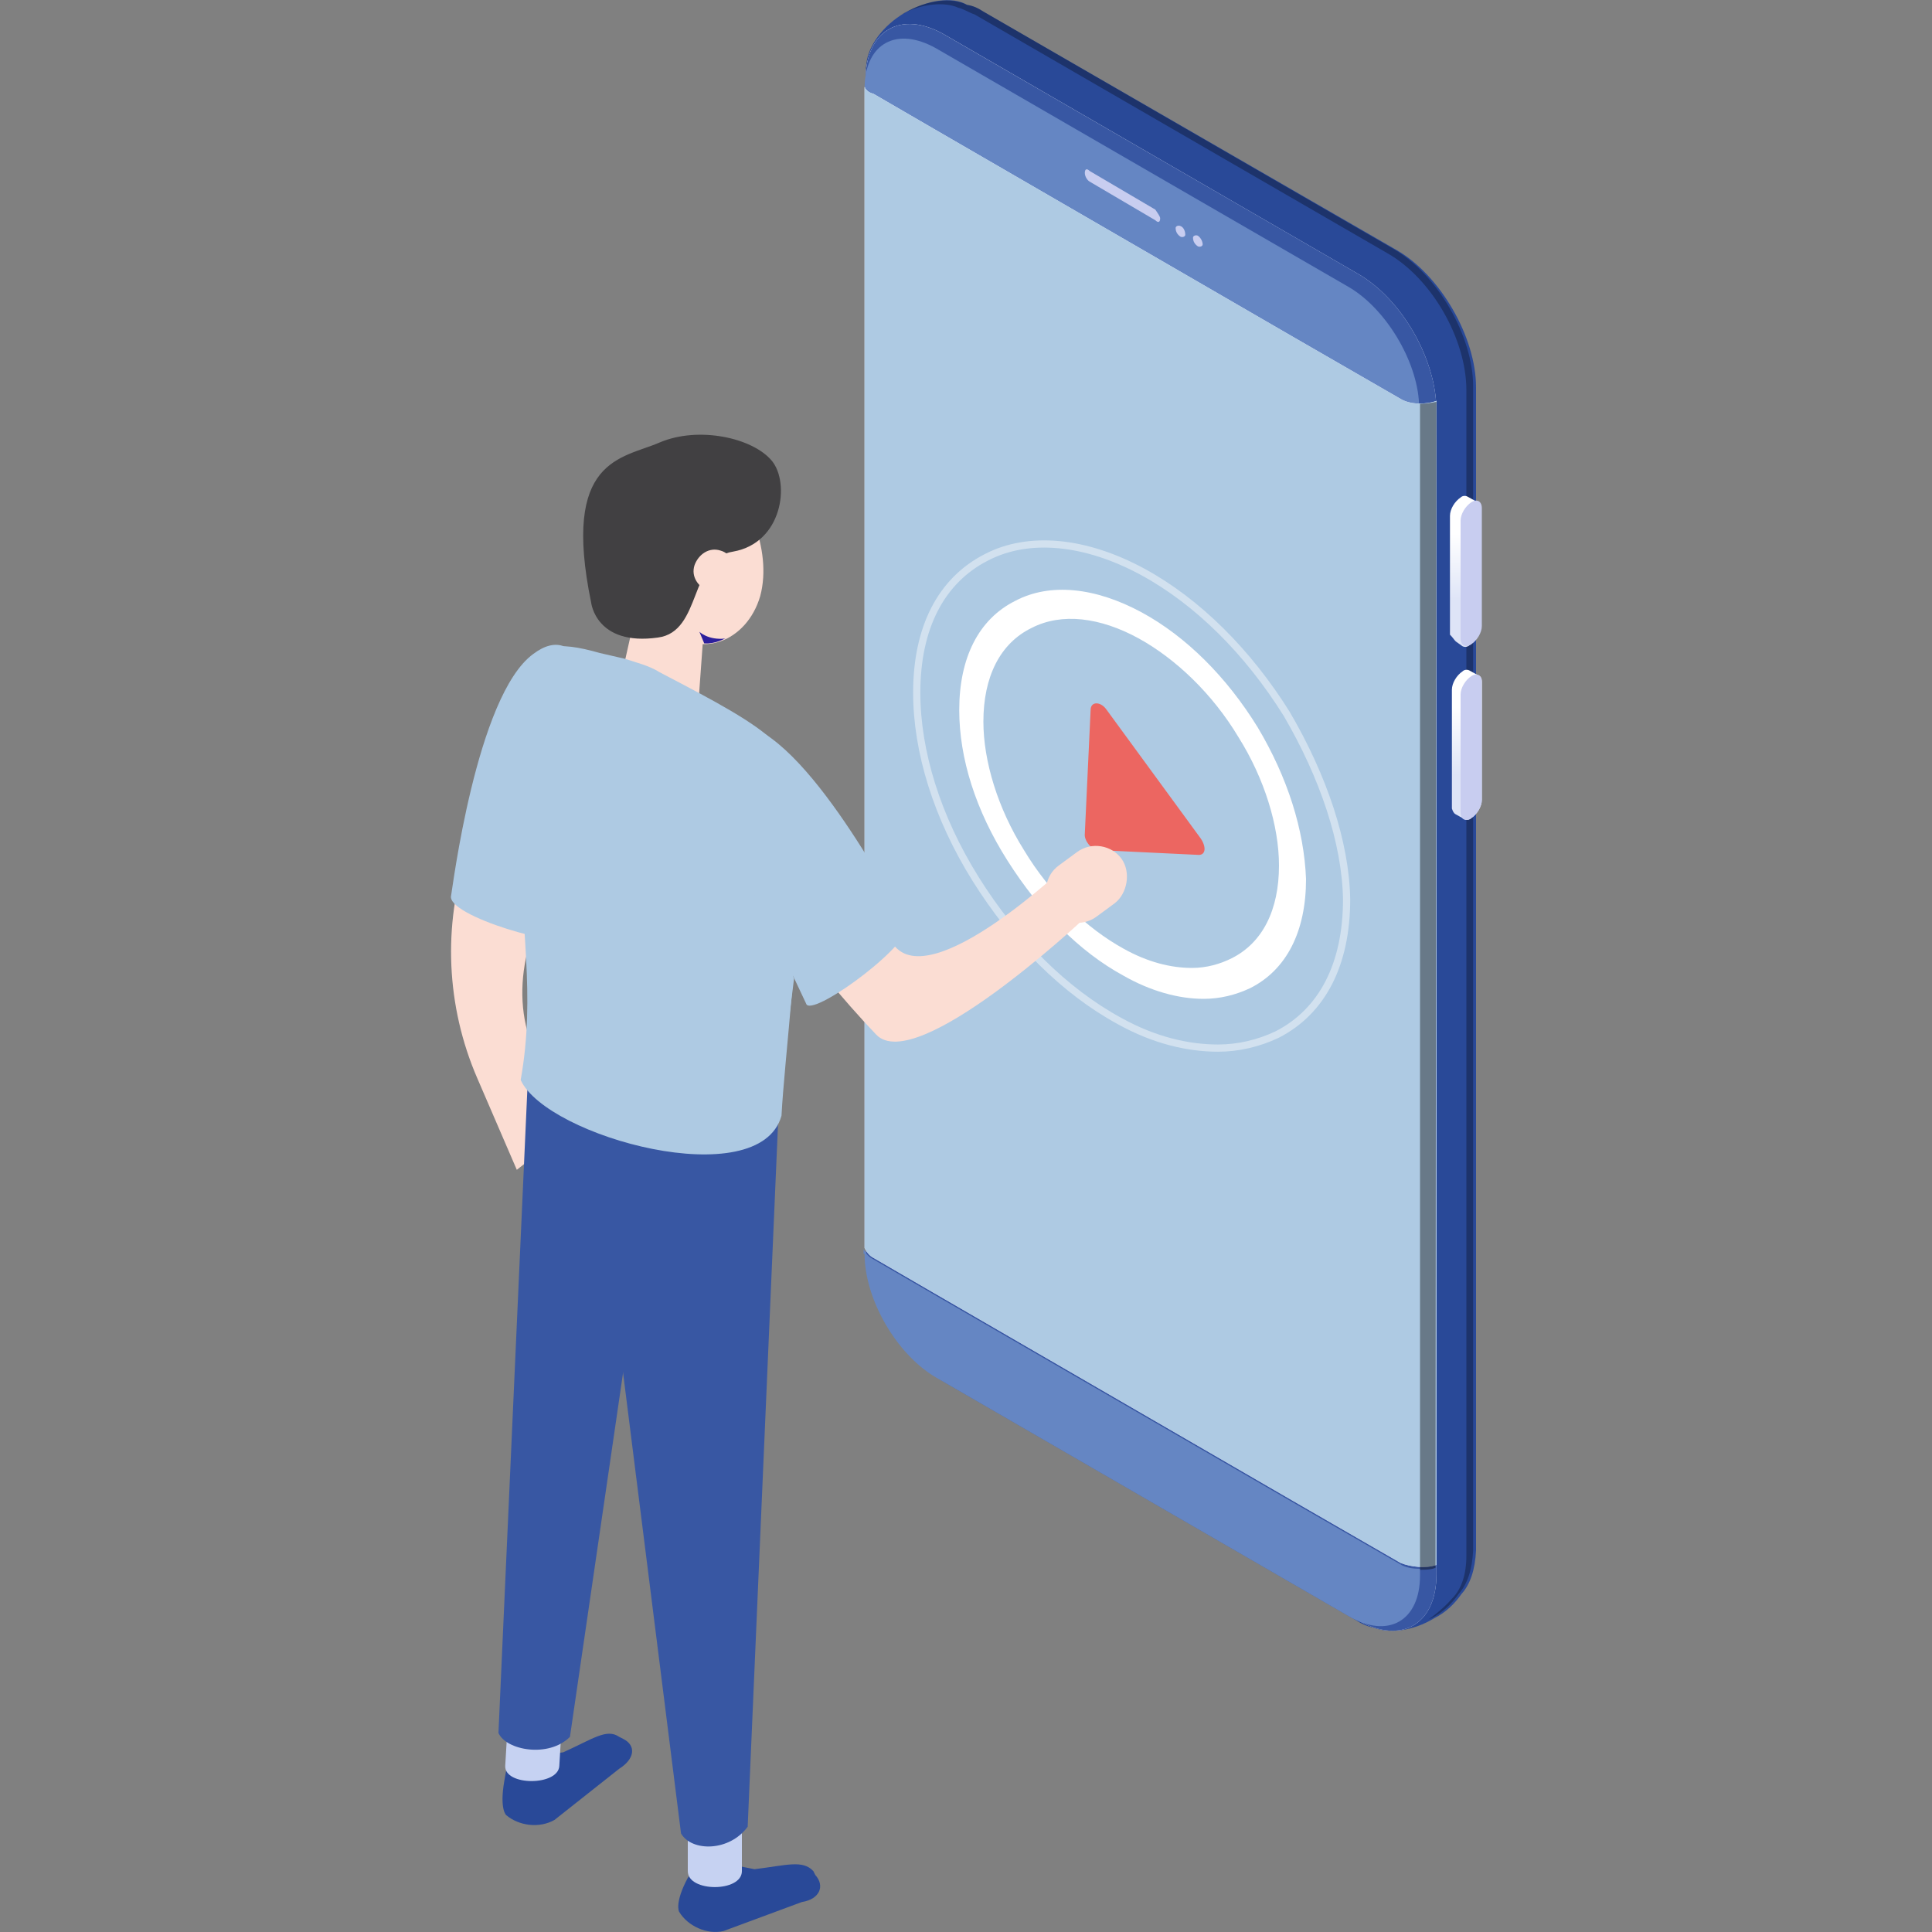 <svg id="Layer_1" xmlns="http://www.w3.org/2000/svg" viewBox="0 0 200 200"><rect x="0" y="0" width="200" height="200" fill="#808080" stroke="none"/><style>.st0{fill:#294998}.st3{fill:#3857a3}.st6{fill:#c8cdf0}.st9{fill:#aecae3}.st14{fill:#fbddd3}.st15{fill:#c6d2f2}</style><g id="Layer_2_1_"><path class="st0" d="M93.7 1.3c-2.4 1.4-3.8 3.5-4 5.2-.1.6-.1 1.2-.1 1.9v120.5c0 5.2 3.7 11.6 8.2 14.2l42.7 24.7c.6.4 1.2.6 1.7.7 1.6.6 4 .4 6.3-1 1.2-.6 2.1-1.5 2.8-2.5.9-1 1.4-2.5 1.5-4.5V40.1c0-5.2-3.7-11.6-8.2-14.2L101.8 1.2c-.6-.4-1.1-.6-1.7-.7-1.5-.9-4.1-.5-6.4.8z"/><path d="M99.2.8c.5.1 1.1.5 1.7.7l42.7 24.7c4.6 2.6 8.2 8.9 8.2 14.2V161c0 2-.5 3.5-1.5 4.5-.6.7-1.5 1.5-2.5 2.2.1-.1.2-.1.4-.2 1.2-.6 2.1-1.5 2.8-2.5.9-1 1.4-2.5 1.5-4.5V40c0-5.2-3.7-11.6-8.2-14.2L101.8 1.2c-.6-.4-1.1-.6-1.7-.7-1.6-.8-4.1-.5-6.4.8-.1.1-.2.1-.4.2C95.5.3 97.9.2 99.2.8z" opacity=".3"/><linearGradient id="SVGID_1_" gradientUnits="userSpaceOnUse" x1="86.119" y1="673.715" x2="145.288" y2="673.715" gradientTransform="translate(3.467 -588.081)"><stop offset=".25" stop-color="#fff"/><stop offset=".7" stop-color="#dee4f7"/></linearGradient><path d="M148.7 163c0 5.2-3.7 7.3-8.2 4.7L97.8 143c-4.6-2.6-8.2-8.9-8.2-14.2V8.3c0-5.2 3.7-7.3 8.2-4.7l42.7 24.7c4.6 2.6 8.2 8.9 8.2 14.2V163z" fill="url(#SVGID_1_)"/><path class="st3" d="M148.7 163c0 5.2-3.7 7.3-8.2 4.7L97.8 143c-4.6-2.6-8.2-8.9-8.2-14.2V8.3c0-5.2 3.7-7.3 8.2-4.7l42.7 24.7c4.6 2.6 8.2 8.9 8.2 14.2V163z"/><path d="M144.8 41.3l-11.1-6.4-37.2-21.5-6.2-3.6c-.3-.3-.6-.5-.8-.8.1-4.5 3.3-6.3 7.4-4l42.7 24.7c3.8 2.2 7.1 7.6 7.3 12.1-.7 0-1.4-.2-2.1-.5zm-55.3 88.5c0 4.7 3.3 10.4 7.4 12.8l42.7 24.7c4.1 2.4 7.4.5 7.4-4.2v-.7c-.7 0-1.5-.1-2.1-.5l-11.1-6.4-37.3-21.6-6.2-3.6c-.4-.2-.7-.6-.9-1v.5z" fill="#6586c3"/><linearGradient id="SVGID_2_" gradientUnits="userSpaceOnUse" x1="148.245" y1="639.459" x2="148.245" y2="655.009" gradientTransform="translate(3.467 -588.081)"><stop offset=".25" stop-color="#fff"/><stop offset=".7" stop-color="#dee4f7"/></linearGradient><path d="M150.7 66.4l.7.5c.2.1.5.1.7-.1.6-.4 1.1-1.2 1.1-1.9V52.6c0-.4-.1-.6-.4-.7l-.9-.5c-.2-.1-.5-.1-.7.1-.6.4-1.1 1.2-1.1 1.9v12.3c.3.3.4.5.6.7z" fill="url(#SVGID_2_)"/><path class="st6" d="M151.2 66.1c0 .7.5 1 1.1.6.6-.4 1.1-1.2 1.1-1.9V52.6c0-.7-.5-1-1.1-.6-.6.4-1.1 1.2-1.1 1.9v12.2z"/><linearGradient id="SVGID_3_" gradientUnits="userSpaceOnUse" x1="148.369" y1="657.408" x2="148.369" y2="672.958" gradientTransform="translate(3.467 -588.081)"><stop offset=".25" stop-color="#fff"/><stop offset=".7" stop-color="#dee4f7"/></linearGradient><path d="M150.7 84.3l.9.5c.2.1.5.1.7-.1.6-.4 1.1-1.2 1.1-1.9V70.6c0-.4-.1-.6-.4-.7l-.9-.5c-.2-.1-.5-.1-.7.1-.6.4-1.1 1.2-1.1 1.9v12.3c.1.3.2.5.4.6z" fill="url(#SVGID_3_)"/><path class="st6" d="M151.2 84.1c0 .7.5 1 1.1.6.6-.4 1.1-1.2 1.1-1.9V70.6c0-.7-.5-1-1.1-.6s-1.1 1.2-1.1 1.9v12.2zm-31.1-61.5c0 .4-.2.5-.5.2l-6.8-4c-.2-.1-.5-.5-.5-.9s.2-.5.5-.2l6.8 4c.2.3.5.7.5.9zm2.1.8c-.2-.1-.5 0-.5.2 0 .4.2.7.5.9.2.1.5 0 .5-.2 0-.4-.2-.8-.5-.9zm1.8 1c-.2-.1-.5 0-.5.2 0 .4.2.7.5.9.2.1.5 0 .5-.2 0-.3-.2-.7-.5-.9z"/><linearGradient id="SVGID_4_" gradientUnits="userSpaceOnUse" x1="75.094" y1="603.389" x2="156.198" y2="743.867" gradientTransform="translate(3.467 -588.081)"><stop offset="0" stop-color="#f0f2fe"/><stop offset="1" stop-color="#c8cdf0"/></linearGradient><path d="M89.5 9c.1.2.4.6.9.7l6.2 3.6 37.3 21.6 11.1 6.4c1 .6 2.6.6 3.7.2V162c-1.1.4-2.7.2-3.7-.2l-11.1-6.4-37.3-21.6-6.2-3.6c-.4-.2-.7-.6-.9-1V9z" fill="url(#SVGID_4_)"/><path class="st9" d="M89.5 9c.1.2.4.6.9.7l6.2 3.6 37.3 21.6 11.1 6.4c1 .6 2.6.6 3.7.2V162c-1.1.4-2.7.2-3.7-.2l-11.1-6.4-37.3-21.6-6.2-3.6c-.4-.2-.7-.6-.9-1V9z"/><path d="M148.7 41.6c-.5.1-1.1.2-1.7.2v120.7c.6 0 1.1 0 1.6-.2l.1-120.7z" opacity=".4"/><path d="M130.2 75.3c-3.2-5.2-7.4-9.4-12-11.9-4.8-2.6-9.5-3.1-13.1-1.2-3.8 1.9-5.8 5.9-5.8 11.3 0 5 1.7 10.4 5 15.6s7.4 9.4 12 11.9c2.8 1.6 5.7 2.4 8.3 2.4 1.7 0 3.3-.4 4.8-1.1 3.8-1.9 5.8-5.9 5.8-11.3-.2-5.1-1.9-10.5-5-15.7zm-2.7 23.9c-1.2.6-2.6 1-4.1 1-2.2 0-4.6-.6-7.1-2-3.8-2.1-7.6-5.7-10.3-10.2-2.7-4.3-4.2-9.2-4.2-13.3 0-4.6 1.7-8.1 5-9.7 3.1-1.6 7.1-1.1 11.1 1.1 3.8 2.1 7.6 5.7 10.3 10.2 2.7 4.3 4.2 9.2 4.2 13.3 0 4.6-1.7 8-4.9 9.6z" fill="#fff"/><path d="M133.2 73.9c-4-6.4-9.2-11.6-14.9-14.7-5.9-3.2-11.8-3.8-16.2-1.5-4.7 2.4-7.2 7.3-7.2 14 0 6.1 2.1 12.9 6.1 19.3 4 6.4 9.2 11.6 14.9 14.7 3.6 2 7.1 2.8 10.2 2.8 2.1 0 4.2-.5 6.1-1.4 4.7-2.4 7.2-7.3 7.2-14-.1-5.9-2.4-12.7-6.2-19.2z" opacity=".44" fill="none" stroke="#fff" stroke-width=".746" stroke-miterlimit="10"/><path d="M114.5 73.4l9.8 13.4c.6.9.5 1.7-.2 1.7l-10.4-.5c-.7 0-1.5-1-1.4-1.7l.6-12.8c0-.9 1-.9 1.6-.1z" fill="#ec6661"/><path class="st14" d="M51.2 79.4l-2.8 8.7c-2.6 7.7-2.2 16.1 1 23.5l4.1 9.5 3.8-3-2.7-11.3c-.9-3.3-.6-6.8.5-10 1.4-4.5 2.4-11.8-3.9-17.4z"/><path class="st9" d="M60.7 79.6L59.2 97c-.6 1.4-13.1-2.2-12.5-4.3.1-.4 2.6-20.7 8.5-25 4.9-3.7 7.1 4.1 5.5 11.9z"/><path class="st0" d="M53.7 182l4.6-.6c3.1-1.4 4.5-2.5 5.8-1.6l.4.2c1.4.7 1.2 2.1-.4 3.1l-6.7 5.3c-1.6.9-3.7.6-5-.5 0 0-.7-.6-.2-3.5.3-1.7.2-1.7 1.5-2.4zm19.9 10.6l4.5.9c3.3-.4 5-1 6.1.2l.2.4c1 1.1.5 2.5-1.4 2.8l-8.1 3c-1.7.4-3.7-.5-4.6-2 0 0-.5-.9.9-3.5 1-1.3 1-1.4 2.4-1.8z"/><path class="st15" d="M76.8 193.7c0 2.2-5.6 2.2-5.6 0v-7.4h5.6v7.4z"/><path class="st3" d="M77.4 189.1c-1.9 2.6-5.8 2.6-6.9.7l-9.7-77.1h19.9l-3.3 76.4z"/><path class="st15" d="M57.9 182.8c-.1 2.1-5.7 2.1-5.6 0l.4-6.7h5.6l-.4 6.7z"/><path class="st3" d="M59 179.8c-2.2 2.2-6.6 1.4-7.4-.4l3-66.8 13.9 2.1-9.5 65.1z"/><ellipse transform="rotate(-7.366 68.157 57.454)" class="st14" cx="68.2" cy="57.5" rx="5.9" ry="10.4"/><path class="st14" d="M78.7 61.7c-1.4 4.8-6.4 6.6-9.5 3.3-3-3.1-4.3-9.5-3-14.4 1.4-4.8 5-6.1 7.9-3 3.1 3.3 5.9 9.2 4.6 14.1z"/><path class="st14" d="M67 75.4l-.5-.1c-1.7-.4-2.8-2.1-2.5-3.8l2.2-9.8c.4-1.7 2.1-2.8 3.8-2.5l.5.1c1.7.4 2.8 2.1 2.5 3.8l-.7 9.7c-.3 1.9-3.5 3-5.3 2.6z"/><path d="M61.2 62.4s.5 4.5 6.9 3.6c4.6-.6 3.2-8.2 7.8-8.9 5.1-.9 5.9-7.1 4-9.4-2-2.4-7.6-3.6-11.6-1.9-3.9 1.7-10.2 1.6-7.1 16.6z" fill="#414042"/><path class="st14" d="M76.1 59.7c-.4 1.1-1.5 1.9-2.7 1.5-1.1-.4-1.9-1.5-1.5-2.7.4-1.1 1.5-1.9 2.7-1.5 1.1.3 1.7 1.6 1.5 2.7z"/><path class="st9" d="M53.9 111.8c1.6-8.9-.1-16.1 0-25.5 0-17.1-.9-21.3 8.2-18.7l2.6.6c1.2.4 2.5.7 3.6 1.4 11.9 6.2 15.1 8.1 14.6 15.2 0 11.8-1.7 24.9-2 30.7-2.3 8.2-24.3 2.2-27-3.7z"/><path d="M72.9 66.6l-.5-1.2s.9.9 2.7.7c-.1 0-1.1.6-2.2.5z" fill="#2c1f9c"/><path class="st14" d="M73.2 79.5s2.6 11.9 17.5 27.6c4.1 4.3 21.3-11.8 21.3-11.8l-1.4-5.9S96.4 103 92.5 97.8c-4.2-5.7-7.1-23.6-19.3-18.3z"/><path class="st9" d="M76.1 88.3l7.4 15.7c1 1.1 11.5-6.7 10.3-8.4-.3-.2-9.5-18.6-16.7-20.6-5.8-1.6-5.2 6.5-1 13.3z"/><path class="st14" d="M115.4 93.5l-1.9 1.4c-1.5 1.1-3.6.7-4.6-.7-1.1-1.5-.7-3.6.7-4.6l1.9-1.4c1.5-1.1 3.6-.7 4.6.7s.6 3.6-.7 4.6z"/><path class="st9" d="M82.2 101.3L78 92.4l3.1 17.7 1.1-8.8z"/></g></svg>